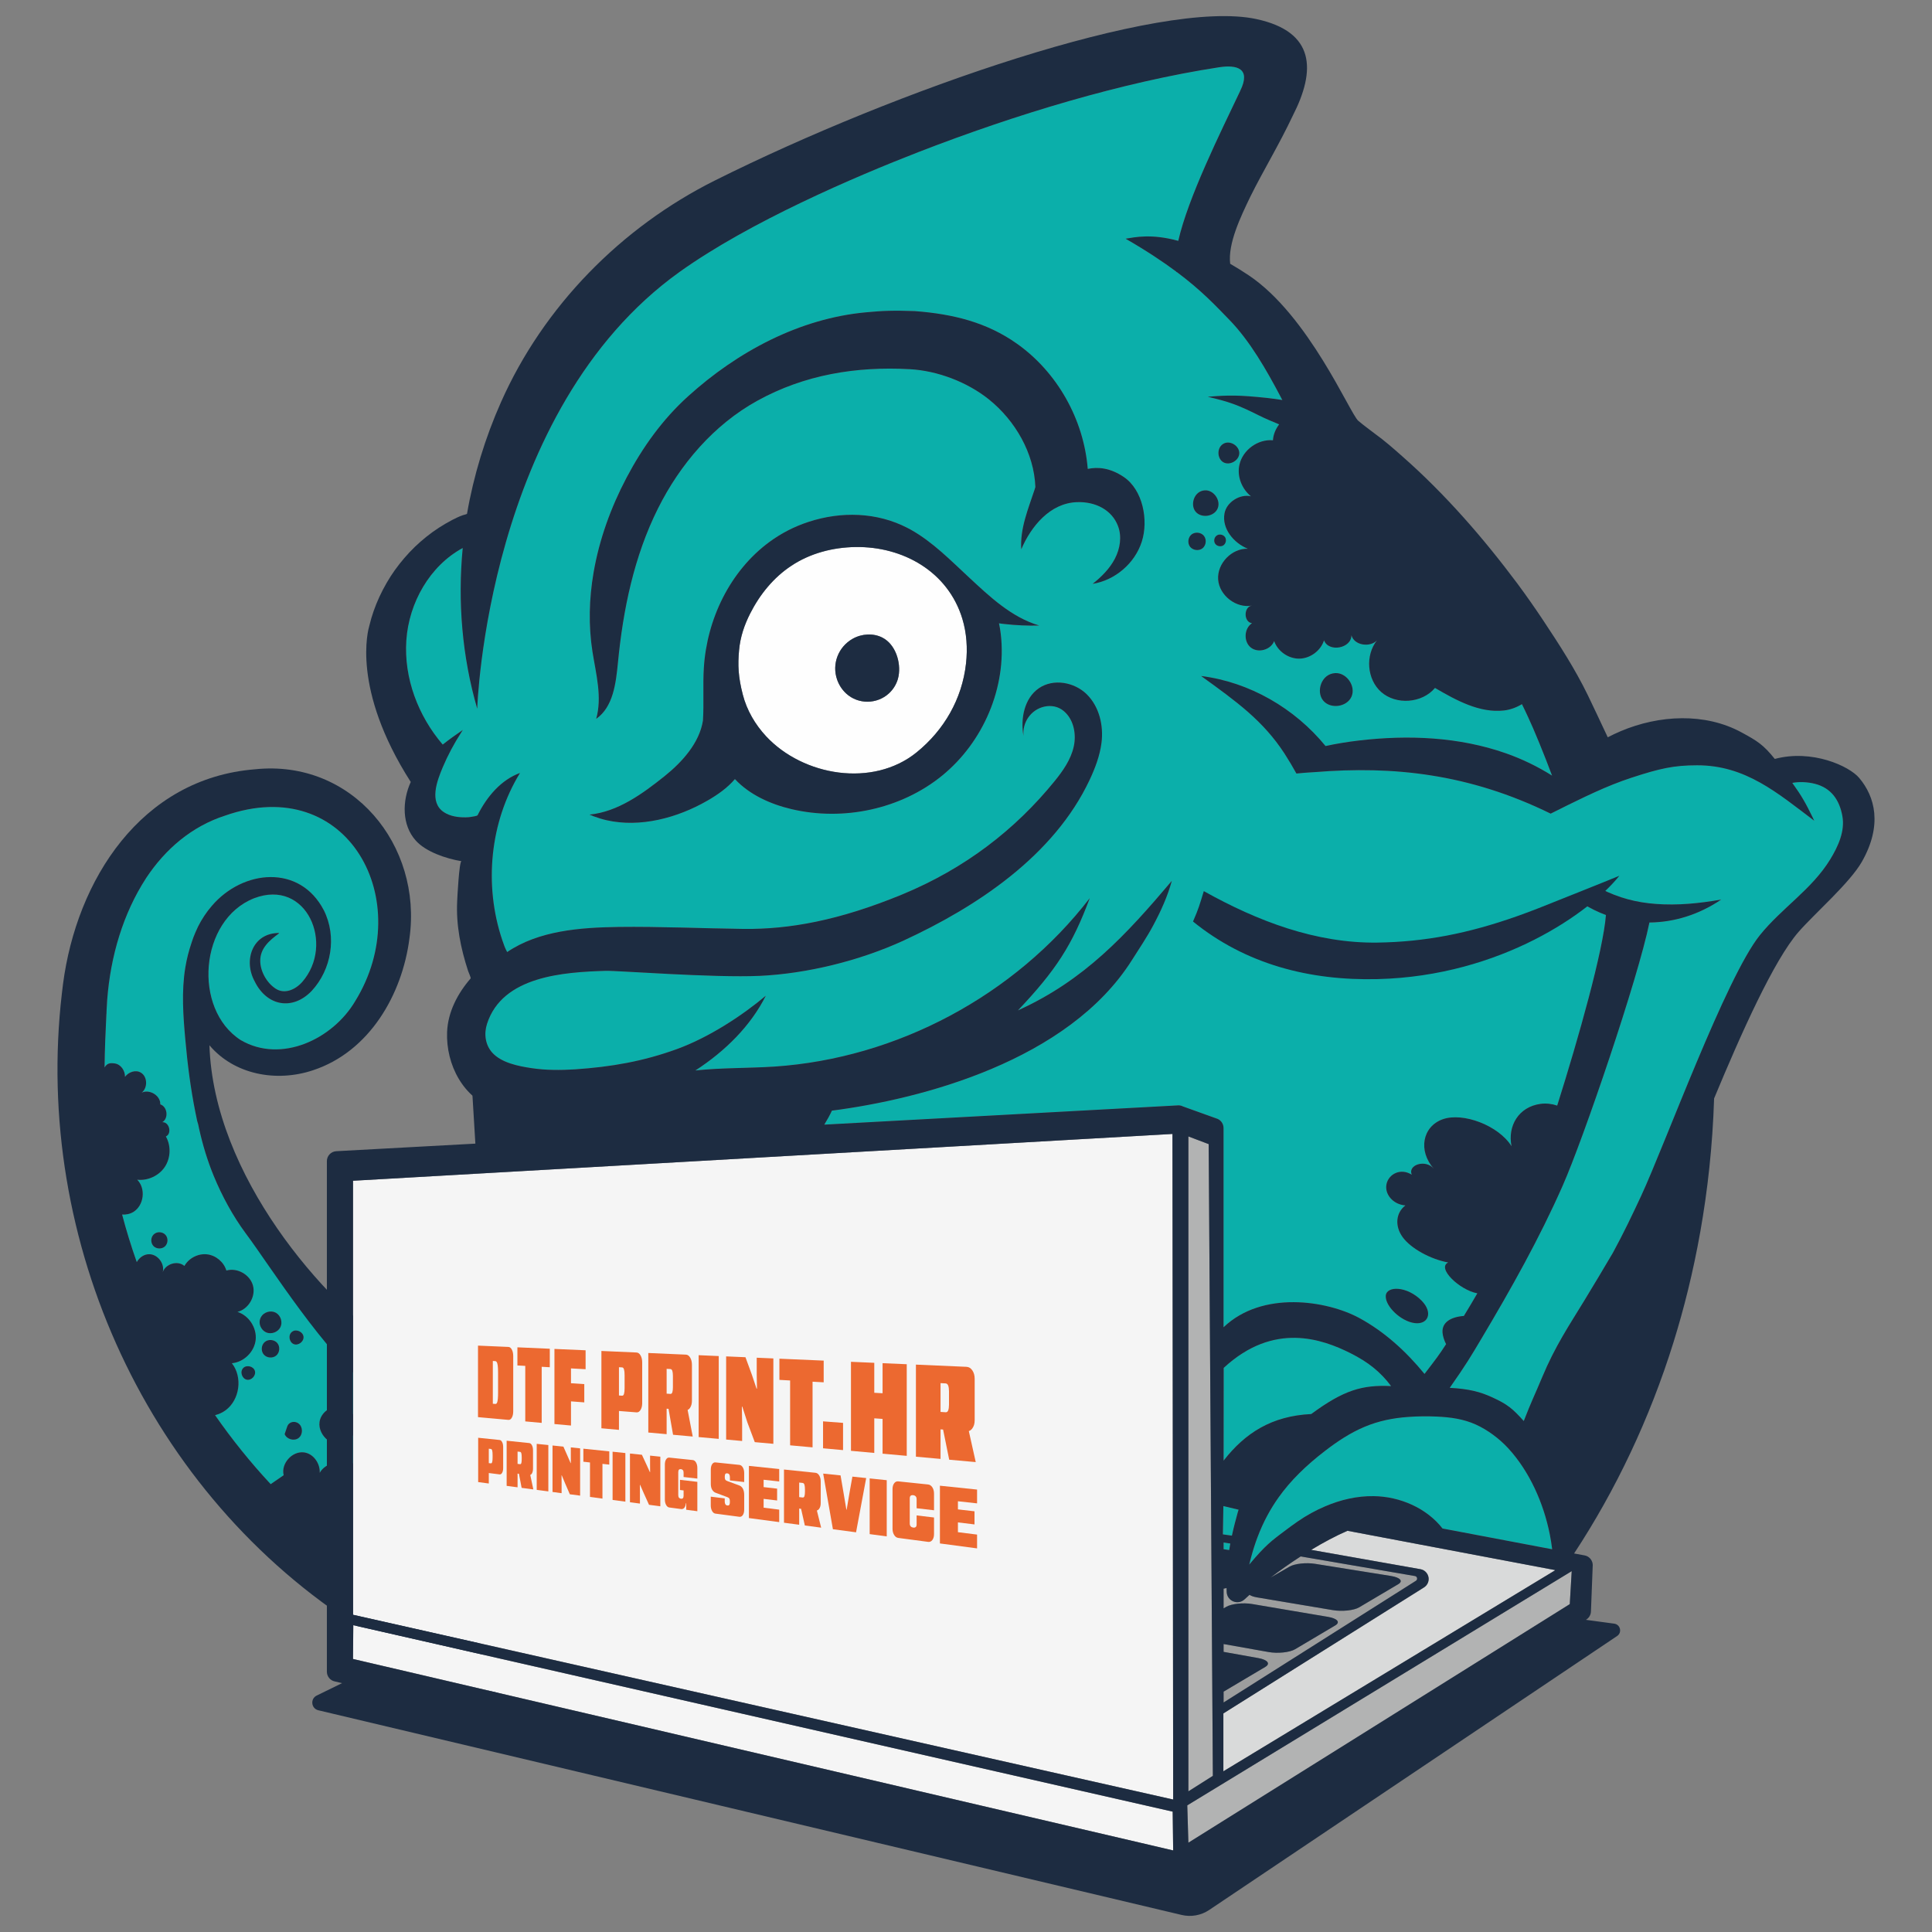<?xml version="1.0" encoding="UTF-8"?>
<!DOCTYPE svg PUBLIC "-//W3C//DTD SVG 1.1//EN" "http://www.w3.org/Graphics/SVG/1.1/DTD/svg11.dtd">
<!-- Creator: CorelDRAW -->
<svg xmlns="http://www.w3.org/2000/svg" xml:space="preserve" width="50.8mm" height="50.8mm" version="1.1" style="shape-rendering:geometricPrecision; text-rendering:geometricPrecision; image-rendering:optimizeQuality; fill-rule:evenodd; clip-rule:evenodd"
viewBox="0 0 5080 5080"
 xmlns:xlink="http://www.w3.org/1999/xlink"
 xmlns:xodm="http://www.corel.com/coreldraw/odm/2003">
 <rect x="0" y="0" width="5080" height="5080" fill="#808080" stroke="none"/>
 <defs>
  <style type="text/css">
   <![CDATA[
    .fil0 {fill:#0BAFAA}
    .fil3 {fill:#1D2C41}
    .fil8 {fill:#FEFEFE;fill-rule:nonzero}
    .fil6 {fill:whitesmoke;fill-rule:nonzero}
    .fil4 {fill:#D9DADA;fill-rule:nonzero}
    .fil5 {fill:#B2B3B3;fill-rule:nonzero}
    .fil7 {fill:#9D9E9E;fill-rule:nonzero}
    .fil9 {fill:#EC6930;fill-rule:nonzero}
    .fil1 {fill:#0BAFAA;fill-rule:nonzero}
    .fil2 {fill:#1D2C41;fill-rule:nonzero}
   ]]>
  </style>
 </defs>
 <g id="Layer_x0020_1">
  <g id="_2243716614928">
   <g>
    <path class="fil0" d="M1180.37 4111.95l0.27 0.71c-1.65,-0.09 -3.3,-0.05 -4.95,0.14 -0.04,0 -0.08,0 -0.12,0.01 0.04,-0.01 0.08,-0.01 0.12,-0.01 1.58,-0.18 3.14,-0.47 4.68,-0.85zm21.98 58.28l39.54 104.89c-15.96,-6.67 -31.8,-13.63 -47.52,-20.85 4.34,-4.24 7.96,-8.97 10.58,-14.44 9.68,-20.79 3.35,-47.77 -14.7,-61.97 4.59,-1.57 8.68,-4.24 12.1,-7.63z"/>
    <path class="fil1" d="M686.52 3462.5c7.42,-12.77 25.53,-17.89 38.55,-10.92 13.01,6.98 18.75,24.94 12.19,38.15 -6.53,13.26 -24.26,19.59 -37.71,13.49 -13.45,-6.1 -22.37,-24.61 -13.03,-40.72zm69 287.62c3.49,-10.2 18.16,-15.94 29.77,-6.97 11.62,8.93 11.47,29.24 -0.23,38.03 -11.72,8.8 -31.24,3.28 -36.61,-10.35 2.35,-6.9 4.72,-13.81 7.07,-20.71zm13.27 -249c10.71,-7.23 27.91,0.76 29.26,13.61 1.36,12.85 -13.78,24.25 -25.75,19.4 -11.99,-4.84 -15.8,-24.7 -3.51,-33.01zm-72.6 27.51c9.42,-7.98 25.14,-6.53 32.97,2.81 7.85,9.37 6.48,25.02 -2.85,32.87 -9.34,7.85 -24.99,6.51 -32.86,-2.81 -7.88,-9.33 -6.57,-24.97 2.74,-32.87zm-56.63 68.43c8.82,-9.04 26.93,-4.64 30.62,7.46 3.66,12.1 -8.93,25.84 -21.31,23.23 -12.4,-2.62 -18.93,-20.84 -9.31,-30.69zm215.42 114.66c23.61,-22.38 69.1,-11.6 80.16,19 11.06,30.6 -17.02,67.95 -49.47,65.86 -32.48,-2.09 -66.15,-51.27 -30.69,-84.86zm-421.08 -434.64c-8.08,7.66 -22.33,7.43 -30.15,-0.49 -7.85,-7.93 -7.93,-22.16 -0.19,-30.18 9.1,-9.43 24.11,-7.72 31.57,0.54 7.44,8.26 6.88,22.51 -1.23,30.13zm-152.43 -643.36c-0.13,0.89 -0.13,1.87 -0.13,2.74 -0.38,4.98 -0.74,10.09 -0.87,15.05 -0.13,1.5 -0.25,3.12 -0.25,4.61 -0.12,3.35 -0.24,6.71 -0.39,10.07l-0.12 0c-1.99,38.19 -4.45,97.05 -4.83,140.59 6.7,-11.07 13.92,-12.44 26.86,-10.57 16.29,2.35 27.25,19.29 26.87,35.21 9.21,-12.57 27.75,-19.28 41.56,-11.2 18.03,10.56 18.41,40.43 2.23,52.88 20.41,-10.1 50.02,7.34 49.01,30.71 18.93,5.98 22.4,36.83 5.23,46.91 18.29,-1.63 26.26,30.11 9.45,37.43 13.82,24.39 12.82,56.63 -2.74,80 -15.54,23.4 -44.77,36.95 -72.64,33.72 23.15,23.15 17.92,67.56 -9.94,84.73 -8.97,5.46 -19.43,7.59 -29.73,6.83 11.05,42.3 23.99,83.98 38.55,125.16 6.71,-12.19 19.66,-21.4 33.83,-20.78 22.41,1.02 40.06,25.76 34.47,47.27 7.1,-21.89 39.18,-31.84 56.97,-16.43 11.44,-20.5 35.83,-33.07 59.21,-30.6 23.41,2.61 44.43,20.18 51.15,42.69 28.62,-8.23 62.21,10.7 69.91,39.55 7.72,28.75 -11.83,61.96 -40.79,69.18 30.21,9.57 51.25,42.06 47.89,73.52 -3.36,31.47 -30.99,58.59 -62.58,61.47 28.75,36.32 20.91,95.91 -16.3,123.53 -8.35,6.22 -17.9,10.44 -27.86,13.05 44.41,63.82 93.31,124.54 146.18,181.4 11.45,-7.84 22.76,-15.68 34.2,-23.52 -7.57,-30.61 22.4,-64.2 53.74,-59.95 24.78,3.34 42.31,29.22 41.06,53.61 15.3,-27.62 61.08,-38.33 82.85,-12.82 2.38,-29.72 51.52,-39.67 65.33,-13.17 0.98,-25.64 33.45,-44.05 55.84,-31.73 2.77,-0.63 5.49,-1.12 8.23,-1.52 -3.99,-6.21 -7.84,-12.54 -11.71,-18.76 -9.82,1.01 -19.65,-1.5 -26.88,-8.35 -11.67,-11.06 -12.68,-30.34 -5.08,-44.66 -48.28,-84.47 17.02,-40.92 -12.84,-133.73 -97.47,-34.19 -289.81,-283.21 -349.08,-363.14 -0.35,-0.5 -0.62,-1 -0.98,-1.36 -34.45,-46.55 -62.58,-98.54 -84.6,-151.92 -16.43,-40.05 -28.85,-81.11 -38.06,-122.9 -0.13,-0.27 -0.13,-0.5 -0.26,-0.76 -0.12,-0.37 -0.12,-0.61 -0.24,-1l0 -0.5c-0.86,-3.48 -1.63,-6.96 -2.23,-10.44 -1.01,-3.11 -1.99,-6.1 -2.61,-8.84 -1.64,-7.22 -3.12,-14.56 -4.49,-21.77 -12.7,-63.19 -20.79,-126.77 -26.5,-190.96 -5.73,-62.94 -10.45,-127.51 -0.12,-190.21 3.85,-23.53 9.44,-44.42 15.54,-62.59 0.62,-2.12 1.25,-4.11 1.99,-6.09 2.38,-7.47 5.23,-14.81 8.34,-22.02 1.12,-2.49 2.12,-4.85 3.1,-7.1 1.36,-3.1 2.76,-6.09 4.12,-8.94 0,-0.26 0.13,-0.39 0.25,-0.63 9.82,-19.67 22.02,-38.2 36.69,-55.12 81.36,-95.05 230.9,-109.98 294.23,11.94 34.71,69.18 20.03,155.77 -31.86,211.88 -50.5,52.74 -118.06,40.05 -149.91,-24.76 -30.6,-55.74 -5.72,-127.65 63.96,-127.39l0.12 0.86c-25.64,18.66 -49.27,39.19 -49.53,71.3 -0.36,28.1 17.06,58.82 40.08,73.88 23.74,16.06 52.62,2.73 70.28,-17.29 85.98,-98.27 12.32,-273.33 -126.64,-220.07 -143.83,56.74 -161.74,291.36 -35.23,372.85 106.27,62.32 242.24,-2.11 301.47,-102.76 161.72,-262.63 -18.3,-601.27 -342.37,-487.43 -87.1,27.99 -157.15,87.71 -208.01,164.71 -60.48,93.19 -93.32,205.27 -102.03,319.11 -0.13,1 -0.13,2.85 -0.36,5.34z"/>
    <path class="fil2" d="M885.67 3796.58c32.45,2.09 60.53,-35.26 49.47,-65.86 -11.06,-30.6 -56.55,-41.38 -80.16,-19 -35.46,33.59 -1.79,82.77 30.69,84.86z"/>
    <path class="fil2" d="M785.05 3781.17c11.72,-8.8 11.84,-29.07 0.24,-38.03 -11.6,-8.95 -26.3,-3.2 -29.78,6.99 -2.35,6.9 -4.7,13.79 -7.07,20.71 5.39,13.63 24.89,19.14 36.61,10.33z"/>
    <path class="fil2" d="M699.54 3503.22c13.45,6.09 31.19,-0.24 37.74,-13.48 6.53,-13.24 0.81,-31.18 -12.2,-38.15 -13.01,-7 -31.14,-1.85 -38.56,10.91 -9.35,16.11 -0.43,34.62 13.02,40.72z"/>
    <path class="fil2" d="M726.3 3564.3c9.35,-7.86 10.7,-23.5 2.86,-32.85 -7.85,-9.35 -23.52,-10.82 -32.96,-2.82 -9.33,7.89 -10.63,23.53 -2.75,32.86 7.86,9.32 23.5,10.67 32.85,2.81z"/>
    <path class="fil2" d="M648.87 3627.74c12.38,2.61 24.97,-11.12 21.29,-23.22 -3.66,-12.11 -21.77,-16.51 -30.6,-7.46 -9.61,9.85 -3.08,28.07 9.31,30.68z"/>
    <path class="fil2" d="M772.29 3534.14c11.98,4.84 27.12,-6.55 25.75,-19.42 -1.34,-12.85 -18.54,-20.83 -29.23,-13.6 -12.3,8.31 -8.51,28.18 3.48,33.02z"/>
    <path class="fil2" d="M403.56 3246.41c-7.74,8 -7.66,22.25 0.18,30.18 7.82,7.9 22.08,8.16 30.16,0.5 8.1,-7.64 8.67,-21.88 1.23,-30.14 -7.46,-8.26 -22.46,-9.97 -31.57,-0.54z"/>
    <path class="fil3" d="M1267.32 3627.35l-86.94 484.6c-1.56,0.38 -3.12,0.67 -4.72,0.86 1.66,-0.19 3.33,-0.23 4.98,-0.14l21.7 57.58c-3.4,3.39 -7.5,6.05 -12.09,7.62 18.06,14.19 24.39,41.18 14.68,61.97 -2.6,5.46 -6.21,10.2 -10.56,14.42 15.72,7.22 31.55,14.17 47.51,20.84l67.41 178.82c-125.62,-42.49 -247.33,-100.03 -362.37,-172.67 -555.48,-350.7 -860.66,-1015.17 -784.14,-1669.79 0.85,-7.84 1.87,-15.68 2.85,-23.52 35.59,-273.69 204.77,-541.29 504.98,-565.19 255.4,-26.72 440.64,199.55 405.95,444.77 -18.92,147.3 -104.9,297.58 -253.54,346.61 -97.29,32.45 -207.78,10.93 -272.33,-65.69 11.06,342.98 300.35,673.92 493.84,803.96 88.4,76.32 226.39,112.15 222.79,74.95zm-883.47 -1318.08c50.89,-77.01 120.92,-136.73 208.02,-164.71 324.07,-113.84 504.09,224.79 342.36,487.43 -59.23,100.64 -195.19,165.08 -301.43,102.75 -126.52,-81.48 -108.61,-316.11 35.2,-372.85 138.97,-53.23 212.61,121.81 126.64,220.08 -17.67,20.04 -46.53,33.35 -70.28,17.29 -23.02,-15.04 -40.44,-45.79 -40.08,-73.89 0.27,-32.11 23.89,-52.61 49.53,-71.3l-0.13 -0.86c-69.66,-0.24 -94.56,71.66 -63.95,127.38 31.85,64.83 99.42,77.51 149.92,24.77 51.87,-56.1 66.55,-142.7 31.85,-211.87 -63.33,-121.91 -212.87,-107 -294.22,-11.94 -14.69,16.92 -26.88,35.45 -36.72,55.12 -0.11,0.24 -0.23,0.38 -0.23,0.62 -1.37,2.86 -2.74,5.84 -4.11,8.95 -0.99,2.25 -1.98,4.6 -3.12,7.09 -3.11,7.22 -5.96,14.56 -8.33,22.02 -0.74,1.99 -1.38,3.97 -1.99,6.11 -6.1,18.16 -11.69,39.07 -15.54,62.57 -10.33,62.71 -5.61,127.27 0.12,190.22 5.73,64.19 13.8,127.76 26.5,190.96 1.37,7.24 2.85,14.56 4.48,21.76 0.62,2.76 1.61,5.74 2.62,8.85 0.61,3.48 1.36,6.96 2.23,10.46l0 0.48c0.11,0.38 0.11,0.63 0.24,1 0.14,0.24 0.14,0.5 0.26,0.74 9.21,41.8 21.65,82.86 38.06,122.93 22.03,53.36 50.14,105.37 84.6,151.9 0.38,0.35 0.61,0.86 1.01,1.37 58.46,77.63 213.27,323.78 325.12,401.14 29.85,92.81 -28.5,112.37 36.77,95.73 -7.59,14.32 -6.6,33.59 5.1,44.68 7.22,6.83 17.02,9.32 26.86,8.32 3.87,6.24 7.72,12.56 11.71,18.8 -2.74,0.36 -5.47,0.86 -8.21,1.49 -22.4,-12.33 -54.87,6.08 -55.86,31.72 -13.82,-26.5 -62.97,-16.55 -65.31,13.2 -21.77,-25.53 -67.56,-14.83 -82.87,12.8 1.25,-24.39 -16.29,-50.27 -41.04,-53.62 -31.37,-4.23 -61.34,29.35 -53.77,59.97 -11.43,7.82 -22.74,15.66 -34.19,23.5 -52.87,-56.86 -101.77,-117.55 -146.19,-181.39 9.95,-2.61 19.52,-6.83 27.87,-13.04 37.19,-27.63 45.04,-87.22 16.31,-123.55 31.58,-2.85 59.21,-29.98 62.56,-61.46 3.36,-31.47 -17.67,-63.94 -47.89,-73.52 28.99,-7.22 48.51,-40.44 40.8,-69.17 -7.7,-28.86 -41.29,-47.77 -69.91,-39.57 -6.72,-22.51 -27.74,-40.04 -51.12,-42.66 -23.41,-2.49 -47.77,10.08 -59.24,30.59 -17.79,-15.43 -49.88,-5.46 -56.98,16.43 5.61,-21.53 -12.05,-46.27 -34.46,-47.28 -14.18,-0.62 -27.12,8.58 -33.83,20.78 -14.56,-41.19 -27.48,-82.86 -38.56,-125.15 10.33,0.75 20.77,-1.36 29.73,-6.85 27.87,-17.18 33.09,-61.58 9.95,-84.72 27.86,3.23 57.1,-10.32 72.66,-33.72 15.54,-23.38 16.53,-55.6 2.74,-79.98 16.79,-7.33 8.82,-39.07 -9.48,-37.45 17.18,-10.08 13.71,-40.94 -5.22,-46.91 1.01,-23.39 -28.61,-40.8 -49.01,-30.71 16.17,-12.45 15.8,-42.32 -2.23,-52.89 -13.82,-8.08 -32.35,-1.36 -41.57,11.2 0.39,-15.92 -10.58,-32.85 -26.86,-35.21 -12.94,-1.87 -20.17,-0.5 -26.88,10.58 0.39,-43.55 2.88,-102.4 4.85,-140.58l0.14 0c0.11,-3.34 0.25,-6.73 0.36,-10.09 0,-1.49 0.14,-3.1 0.26,-4.61 0.12,-4.95 0.49,-10.06 0.87,-15.03 0,-0.89 0,-1.87 0.12,-2.73 0.24,-2.5 0.24,-4.37 0.38,-5.38 8.7,-113.81 41.54,-225.91 102.01,-319.09z"/>
   </g>
   <g>
    <path class="fil4" d="M3216.74 4657.47l868.73 -526.36 2.82 -1.65c0.23,-0.32 0.32,-0.73 0.41,-1.18l-3.32 -0.58 -542.35 -102.66c-30.64,13.26 -63.26,30.69 -95.46,50.19l287.65 50.9c10.61,1.98 18.87,10.33 20.85,21.03 1.88,10.68 -2.92,21.38 -12.27,27.05l-527.06 331.05 0 152.21z"/>
    <path class="fil1" d="M3234.98 4058.56l-17.65 -2.65 0 17.53 14.7 2.34c0.94,-5.94 1.92,-11.64 2.95,-17.22z"/>
    <path class="fil1" d="M3550.8 3557.97c-73.42,-36.75 -201.09,-83.52 -333.26,38.81l-0.23 243.81c56.39,-72.55 126.38,-117.57 230.42,-122.54 85.54,-63.04 134.06,-77.06 210.08,-73.46 -27.59,-36.8 -59.76,-62.99 -107.01,-86.62z"/>
    <path class="fil1" d="M3965.2 3807.51c-23.14,-25.03 -54.19,-48.08 -84.87,-61.91 -32.48,-14.55 -65.99,-19.19 -101.94,-20.84 -25.15,-1.18 -51.12,-0.86 -75.83,0.94 -40.03,2.83 -77.76,10.47 -114.74,26.05 -37.51,15.73 -71.47,38.37 -103.51,62.99 -50.71,38.96 -90.84,78.26 -122.46,122.69 -10.83,15.28 -20.76,31.1 -29.66,47.75 -9.88,18.34 -18.56,37.61 -26.18,58.05 -5.98,16.04 -11.33,32.71 -16.05,50.31 -1.88,6.7 -3.54,13.49 -5.25,20.41 5.75,-6.79 11.01,-12.98 15.72,-18.42 17.93,-20.35 30.6,-32.8 44.75,-44.75 13.38,-11.09 28.17,-21.79 49.64,-37.91 5.75,-4.32 11.64,-8.49 17.61,-12.49 22.64,-15.59 46.81,-29.03 72.07,-39.72 40.56,-17.25 83.6,-27.32 127.54,-26.68 68.92,0.94 139,31.22 180.91,85.04l288.34 54.58c-1.58,-13.15 -3.69,-26.37 -6.29,-39.35 -16.23,-81.54 -53.02,-165.23 -109.8,-226.74z"/>
    <polygon class="fil5" points="3124.74,2988.14 3124.74,4710.23 3189.08,4669.39 3178.06,3008.36 "/>
    <polygon class="fil6" points="928.95,4273.28 928.18,4362.1 3084.71,4865.53 3083.45,4763.55 "/>
    <polygon class="fil6" points="928.24,3104.65 928.24,4245.93 3084.71,4731.71 3082.92,2981.59 "/>
    <path class="fil1" d="M3215.4 4034.49l23.76 3.36c5.35,-24.79 11.14,-45.37 15.14,-60.33 0.72,-2.65 1.62,-5.25 2.47,-7.91l-40.03 -9.56 -1.34 74.44z"/>
    <polygon class="fil5" points="3124.74,4845.18 4127.57,4217.89 4132.65,4131.18 3121.82,4747.02 "/>
    <path class="fil7" d="M3326.95 4383.02l-108.58 64.43c-0.32,0.17 -0.72,0.31 -1.04,0.44l0 28.67 505.64 -320.05c5.21,-3.29 3.73,-11.19 -2.29,-12.41l-300.68 -51.61c-27.68,17.88 -54.5,36.79 -78.95,55.48l49.78 -28.71c13.58,-7.81 43.54,-11.1 67.04,-7.36l199.41 31.93c24.23,3.88 32.99,13.53 19.46,21.56l-102.88 60.93c-13.79,8.17 -44.74,11.5 -69,7.41l-199.52 -33.51c-9.11,-1.52 -15.76,-3.96 -19.81,-6.75 -4.54,4 -8.94,7.96 -13.03,11.82 -17.47,16.4 -46,4.59 -47.08,-19.35 -0.14,-3.47 -0.18,-6.88 -0.27,-10.29 -2.47,0.62 -5.12,1.17 -7.82,1.61l0 51.71 7.1 -4.09c13.93,-8.04 44.21,-11.32 67.75,-7.32l199.96 33.87c24.31,4.14 32.8,14.15 18.87,22.43l-105.66 62.66c-14.16,8.4 -45.42,11.68 -69.77,7.37l-118.25 -21.03 0 20.54 91.38 16.35c24.34,4.4 32.53,14.78 18.24,23.27z"/>
    <path class="fil1" d="M3737.95 3419.92c31.08,31.67 17.2,63.84 -18.74,58.99 -35.93,-4.85 -76.99,-44.2 -75.48,-71.47 1.44,-27.01 56.13,-26.33 94.22,12.48zm-608.74 -1982.2c-7.37,-9.52 -5.53,-25.02 4,-32.52 9.65,-7.33 25.15,-5.67 32.66,4.17 7.32,9.48 5.48,24.98 -4.19,32.48 -9.47,7.37 -24.97,5.35 -32.47,-4.13zm38.99 -148.4c23.32,-1.33 42.68,26.7 33.34,48.04 -9.34,21.33 -43.18,26 -58,7.81 -14.69,-18.01 -4,-54.36 24.66,-55.85zm50.18 -123.36c17.34,-8.35 41.02,7.2 40.16,26.32 -0.8,19.19 -25.64,32.72 -42.17,23.02 -16.5,-9.85 -17.67,-39.67 2.01,-49.34zm3.33 247.41c3.81,7.01 1.16,16.98 -5.66,20.98 -7.01,4 -16.85,1.7 -21.17,-5.17 -4.17,-6.83 -2.51,-17.48 5.99,-22.01 7,-3.82 16.85,-0.81 20.84,6.2zm-219.56 11.01c-18.18,56.83 -70.17,101.35 -129.2,110.83 23.19,-18.51 44.84,-39.85 58.5,-66.17 13.7,-26.34 18.86,-58.19 8.18,-86.04 -15.64,-41.52 -58.32,-64.51 -107.88,-62.67 -70.67,2.33 -120.66,63.7 -146.36,123.86 -3.82,-54.19 18.32,-106.35 35.35,-158.05 0.5,-1.8 1.17,-3.82 1.67,-5.67 -3.33,-88.49 -52.52,-174.35 -122.51,-230.55 -56.89,-45.51 -134.88,-75.16 -207.74,-79.16 -140.39,-7.86 -276.75,14.33 -401.28,83.16 -114.01,63.02 -202.7,166.9 -260.57,282.59 -63.03,125.87 -92.01,266.09 -105.53,405.94 -5.35,54.36 -12.35,116.36 -57.19,147.71 16.17,-57.19 -0.31,-117.38 -9.66,-176.05 -10.82,-69.19 -8.99,-139.86 2.83,-208.73 15,-87.21 45.52,-171.4 86.71,-249.38 42.18,-79.89 94.52,-153.2 161.68,-213.9 130.07,-117.71 293.1,-204.9 467.95,-220.9 42.05,-4 72.38,-5.35 128.4,-3.18 102.02,7.68 189.85,30.18 267.71,85.22 106.87,75.16 176.56,199.87 186.89,329.76 25.84,-5.53 58.36,-3.52 95.2,21.47 49.37,33.69 65.19,112.89 46.85,169.91zm-360.93 216.36c-4.85,-0.5 -9.65,-0.99 -14.5,-1.8 2.15,9.66 3.68,19.5 4.85,29.33 15.8,139 -46.19,283.21 -154.73,371.4 -108.54,88.19 -259.59,119.86 -395.62,87.88 -55.34,-12.98 -110.69,-38.01 -148.83,-79.03 -19.68,23.19 -45.87,41.52 -72.37,56.7 -79.53,45.83 -177.05,71.35 -264.94,51.48 -11.62,-2.64 -23,-6.15 -34.14,-10.32 -3.68,-1.3 -7.36,-2.83 -10.82,-4.5 74.34,-7.32 139.17,-54.49 197.84,-101.53 44.84,-35.98 91.21,-86.52 100.37,-145.87 2.84,-45.83 -0.49,-92.5 2.34,-138.51 8,-128.22 68.87,-254.78 172.38,-330.92 31.17,-23.05 66.17,-40.88 103.01,-52.87 85.72,-28 179.88,-25.67 260.44,16.17 2.83,1.34 5.48,2.83 8.18,4.35 57.99,32.48 105.16,81 153.37,125.71 54.68,50.67 111.19,104.49 184.38,126.33 -30.37,0.85 -61.01,-0.5 -91.21,-4zm869.5 129.16c30.05,-1.71 54.99,34.37 42.94,61.86 -12.03,27.45 -55.61,33.47 -74.75,10.06 -18.88,-23.17 -5.12,-69.99 31.81,-71.92zm1261.73 291.12c-20.12,-5.26 -42.14,-5.89 -59.84,-2.51 24.93,34.67 35,52.78 53.78,91.01 0.4,0.94 2.2,4.62 3.87,8.39 -97.04,-73.22 -180.52,-145.73 -307.61,-145.73 -62.05,0 -98.57,8.49 -172.47,32.57 -32.81,10.7 -65.15,23.91 -97.22,38.46 -8.05,3.68 -16.13,7.32 -24.17,11.18 -0.23,0.14 -0.46,0.23 -0.64,0.36 -30.59,14.34 -60.78,29.61 -90.66,44.52l-0.4 0c-214.88,-105.39 -414.89,-125.74 -618.98,-109.16 0,0 -23.05,1.12 -49.33,3.77 -9.89,-17.83 -20.21,-35.32 -31.23,-52.38 -56.38,-86.57 -125.74,-136.44 -219.41,-204.1 127.41,15.99 246.23,84.95 327.2,184.16 29.01,-6.29 58.49,-10.97 87.82,-14.43 129.56,-15.32 263.49,-9.66 386.59,33.6 42.32,14.88 83.2,34.59 121.21,58.58 -19.91,-53.46 -47.76,-121.74 -63.08,-154 -5.12,-11.32 -10.69,-22.64 -16.13,-33.87 -14.33,8.71 -30.59,14.69 -46.94,16.58 -64.43,7.32 -125.62,-26.52 -181.64,-59.22 -33.87,40.43 -102.07,45.47 -141.56,10.7 -37.73,-33.43 -42,-96.68 -11,-135.86 -18.02,19.45 -60.34,13.48 -67.17,-13.52 0.31,34.68 -59.93,45.96 -72.06,13.52 -8.59,27.32 -36.17,47.67 -64.87,48.17 -28.58,0.3 -56.66,-19.05 -66.31,-46.19 -8.68,23.14 -42.23,32.34 -61.51,16.85 -19.36,-15.73 -17.48,-50.37 3.37,-63.89 -22.41,-2.65 -22.41,-43.49 0,-46.32 -41.51,7.87 -86.03,-26.41 -89.04,-68.51 -3.06,-42.32 36.03,-82.58 78.13,-80.91 -37.2,-14.87 -68.52,-52.78 -61.6,-92.28 5.26,-31.04 41.6,-52.39 69.68,-45.6 -24.22,-19.67 -37.42,-53.01 -30.19,-83.69 9.03,-38.46 48.61,-67.17 88.01,-63.61 0.94,-15.51 7.14,-29.75 16.35,-41.87 -17.92,-7.47 -35.85,-14.79 -53.23,-23.5 -56.96,-28.49 -78.98,-36.04 -134.5,-49.02 55.52,-4.72 82.87,-4.49 155.65,3.01 13.53,1.49 27.05,3.46 40.58,5.49 -1.89,-2.84 -3.15,-5.9 -4.73,-8.73 -36.65,-69.36 -80.37,-146.36 -135.04,-202.52 -33.96,-34.69 -70.84,-75.21 -137.65,-125.21l-1.39 0.23c0,-0.4 -0.1,-0.72 -0.1,-1.26 -34.99,-26.1 -78.17,-54.81 -133.38,-86.62 24.63,-3.91 67.48,-13.83 138.51,5.62 25.88,-113.89 109.89,-282.77 162.63,-393.69 0.09,-0.22 0.09,-0.53 0.26,-0.85 29.17,-59.08 -8.67,-69.05 -55.38,-61.91 -254.38,39.09 -533.91,123.51 -789.66,222.61 -168.7,65.51 -445.58,184.2 -629.37,315.7 -508.11,363.93 -531.78,1148.38 -531.78,1148.38 -39.85,-137.38 -51.66,-281.09 -38.14,-422.65 -86.75,47.03 -141.56,144.07 -148.26,242.77 -6.82,99.6 31.32,199.15 95.65,274.13 18.33,-14.64 34.37,-25.73 53.55,-38.94 -1.79,1.34 -3.46,5.12 -4.81,7.15 -19,29.2 -35.3,59.87 -48.83,91.86 -14.55,34.68 -36.66,91.66 3.45,117.84 16.67,11.02 38.02,13.75 57.51,13.43 5.35,0 10.7,-0.53 15.82,-1.56 2.51,-0.55 13.83,-1.81 15.09,-4.19 24.4,-48.97 61.82,-92.94 111.46,-110.96 -78.97,128.44 -95.64,294.39 -46.59,439.59 4.05,11.96 6.56,19.82 12.76,31.37 83.2,-56.39 191.43,-64.57 292.42,-66.04 109.71,-1.35 219.37,3.77 329.31,5.15 119.82,1.35 250.69,-22 416.86,-90.52 165.96,-68.51 297.64,-170.9 400.97,-298.08 21.88,-27.05 42.54,-56.38 50.18,-90.43 7.64,-33.84 -0.32,-73.33 -27.45,-94.8 -13.84,-11.23 -32.08,-14.46 -49.24,-10.78 -35.62,7.64 -58.99,41.6 -55.35,77.5 -8.35,-45.87 2.2,-99.42 40.35,-125.7 38.05,-26.2 93.57,-16.27 126.24,16.13 32.61,32.38 44.34,81.72 38.45,127.4 -4.26,33.92 -16.66,66.54 -31.08,97.32 -93.81,199.29 -295.79,333.29 -489.43,422.66 -115.32,53.01 -253.83,86.97 -378,92.72 -120.36,5.66 -377.25,-14.24 -405.01,-13.21 -110.1,3.47 -271.89,13.53 -312.23,139.68 -8.27,26.05 -4.62,54.9 13.84,75.43 24.3,26.9 68.82,35.63 103.19,40.75 37.73,5.65 76.07,5.65 114.12,3.23 95.96,-6.47 179.43,-21.07 268.51,-53.42 84.55,-30.82 172.25,-88.55 233.53,-140.16 -39.81,79.2 -106.56,145.51 -185.22,196.55 68.5,-7.37 139,-5.8 208.04,-10.29 322.07,-21.57 632.11,-187.11 828.96,-442.97 -45.99,123.81 -89.39,190.17 -188.9,295.24 174.62,-79.1 284.11,-198.11 404.59,-340.61 -11.09,40.74 -28.88,79.83 -48.78,117.03 -16.8,31.44 -36.79,60.87 -55.84,91.05 -167.53,265.7 -554.16,365.75 -789.03,396.12 -5.9,12.49 -12.58,24.76 -20.13,36.79l929.83 -50.63c4.18,-0.31 8.39,0.55 12.17,2.2l1.25 0.64 91.03 32.7c9.43,4.18 15.5,13.61 15.5,23.9l0 524.02c102.07,-97.54 271.98,-70.19 356.35,-24.72 66.93,36.16 123.82,88.33 172.11,147.44 31.53,-41 38.46,-50.08 56.74,-78.34 -5.26,-10.51 -8.58,-20.71 -9.34,-30.15 -2.21,-26.96 21.47,-41.46 56.11,-44.02 12.03,-19.64 23.81,-39.49 35.35,-59.45 -46.45,-8.48 -107.64,-66.66 -76.46,-81.13 -46.68,-8.58 -98.21,-36.7 -119.86,-66.62 -21.44,-29.57 -17.75,-64.47 7.27,-83.43 -32.74,-2.39 -55.35,-29.78 -49.73,-56.11 5.67,-26.51 37.2,-43.09 66.4,-24.62 -11.41,-26.15 37.11,-41.73 58.22,-15.46 -42.46,-47.79 -29.91,-111.32 23,-130.28 53.25,-19.09 147.18,16.26 181.14,70.9 -10.82,-53.02 18.34,-103.69 76.39,-111.47 14.95,-1.98 29.96,-0.09 43.7,4.55 56.3,-178.19 120.85,-406.98 128.09,-501.11 -21.17,-7.77 -41.47,-17.7 -60.87,-30.1 15.81,-12.67 31.76,-25.65 47.57,-38.73 47.58,24.08 93.26,35.81 143.94,39.67 57.96,4.41 115.6,-1.44 172.56,-11.5 -58.45,39.81 -124.04,59.84 -188.78,60.34 -30.28,148.56 -173.82,569.21 -227.99,691.68 -61.06,138.63 -136.09,272.1 -213.63,402.21 -27.94,47.03 -40.02,67.79 -83.47,129.71 49.95,2.51 80.56,10.59 111.37,24.74 40.53,18.56 54.46,30.29 83.25,62.54 20.35,-52.61 29.24,-69.22 48.2,-114.83 34.29,-82.04 70.4,-135.45 110.43,-201.04 36.57,-59.84 41.07,-68.43 75.57,-126.15 27.31,-50.09 51.3,-100.28 74.26,-149.6 62.53,-134.42 223.28,-575.5 312.54,-686.06 57.83,-71.75 136.8,-120.45 184.79,-199.16 20.98,-34.45 39.22,-74.17 31.98,-113.89 -7.76,-42.85 -29.78,-73.85 -71.88,-84.72z"/>
    <path class="fil8" d="M2362.74 1777.45c-0.55,3.11 -1.31,6.16 -2.26,9.17 -4.3,14.06 -12.48,26.82 -23.35,36.75 -31.41,28.62 -80.46,29.15 -112,0.32 -10.92,-9.99 -19.18,-22.69 -24.04,-36.63 -14.33,-41.19 3.1,-86.2 41.02,-107.54 24.12,-13.58 54.67,-15.09 78.31,-2.83 34.27,17.74 48.83,64.55 42.32,100.76zm-113.13 -339.09c-59.34,0.85 -119.05,16.17 -168.69,49.19 -46.68,30.68 -83.2,75.7 -108.36,125.52 -15.5,30.51 -26.02,61.86 -29.21,96.06 -3.64,39.67 -2.33,70.34 9.71,117.03 10.47,41.15 32.48,78.84 61.32,109.84 97.35,104.54 280.43,135.53 395.62,42.37 72.33,-58.55 119.68,-140.58 130.01,-233.45 4.54,-40.34 1.66,-80.81 -9.66,-118.01 -37.69,-124.04 -156.2,-190.4 -280.74,-188.55z"/>
    <path class="fil2" d="M3216.38 1215.31c16.48,9.65 41.32,-3.82 42.18,-23.01 0.81,-19.18 -22.86,-34.68 -40.16,-26.33 -19.68,9.67 -18.51,39.49 -2.02,49.34z"/>
    <path class="fil2" d="M3201.54 1337.33c9.34,-21.33 -10.02,-49.32 -33.34,-48.02 -28.66,1.53 -39.35,37.87 -24.66,55.84 14.82,18.2 48.66,13.53 58,-7.82z"/>
    <path class="fil2" d="M3161.7 1441.86c9.66,-7.5 11.49,-23 4.17,-32.52 -7.5,-9.84 -23,-11.5 -32.7,-4.13 -9.48,7.5 -11.32,23 -4,32.47 7.5,9.53 23,11.5 32.53,4.18z"/>
    <path class="fil2" d="M3200.87 1407.18c-8.5,4.5 -10.15,15.2 -6.03,22.02 4.36,6.83 14.2,9.16 21.21,5.17 6.84,-4 9.48,-14.02 5.66,-21.02 -3.99,-7.02 -13.84,-9.99 -20.84,-6.17z"/>
    <path class="fil2" d="M2320.42 1676.68c-23.67,-12.28 -54.17,-10.75 -78.31,2.83 -37.91,21.34 -55.34,66.34 -41,107.54 4.85,13.97 13.11,26.69 24.03,36.66 31.49,28.8 80.55,28.3 112,-0.31 10.86,-9.92 19,-22.68 23.36,-36.79 0.94,-3.01 1.66,-6.07 2.24,-9.17 6.47,-36.16 -8.09,-83.02 -42.32,-100.76z"/>
    <path class="fil2" d="M2540.02 1744.95c-10.33,92.86 -57.68,174.89 -130.01,233.39 -115.24,93.22 -298.26,62.17 -395.62,-42.33 -28.83,-31.03 -50.85,-68.69 -61.36,-109.89 -11.99,-46.67 -13.34,-77.35 -9.66,-117.02 3.14,-34.19 13.65,-65.51 29.16,-96.01 25.2,-49.87 61.67,-94.88 108.36,-125.52 49.68,-33.03 109.39,-48.38 168.74,-49.2 124.53,-1.83 243.04,64.52 280.74,188.55 11.32,37.16 14.14,77.69 9.65,118.03zm-145.37 -352.27c-2.66,-1.48 -5.35,-3.01 -8.17,-4.31 -80.51,-41.87 -174.73,-44.21 -260.39,-16.17 -36.85,12 -71.84,29.83 -103.03,52.83 -103.55,76.2 -164.38,202.71 -172.38,330.92 -2.82,46 0.5,92.69 -2.33,138.56 -9.17,59.34 -55.53,109.84 -100.36,145.86 -58.68,46.99 -123.55,94.18 -197.9,101.54 3.5,1.67 7.18,3.14 10.82,4.49 11.19,4.14 22.51,7.64 34.2,10.33 87.87,19.82 185.35,-5.65 264.92,-51.53 26.5,-15.17 52.66,-33.51 72.33,-56.69 38.18,41.02 93.54,66.04 148.89,79.02 136.03,32.04 287.07,0.37 395.6,-87.83 108.51,-88.19 170.55,-232.4 154.69,-371.44 -1.17,-9.84 -2.66,-19.67 -4.81,-29.34 4.81,0.85 9.67,1.35 14.47,1.85 30.19,3.5 60.87,4.8 91.19,3.99 -73.17,-21.84 -129.69,-75.7 -184.37,-126.38 -48.15,-44.64 -95.34,-93.16 -153.37,-125.7z"/>
    <path class="fil2" d="M2955.3 1254.48c-36.84,-25.02 -69.36,-27 -95.19,-21.52 -10.34,-129.83 -80.01,-254.55 -186.9,-329.76 -77.85,-54.99 -165.68,-77.49 -267.71,-85.17 -56.02,-2.16 -86.34,-0.85 -128.39,3.19 -174.85,15.99 -337.89,103.19 -467.94,220.86 -67.18,60.69 -119.56,134.04 -161.7,213.88 -41.19,78.04 -71.69,162.23 -86.71,249.43 -11.85,68.82 -13.65,139.54 -2.83,208.73 9.35,58.67 25.84,118.87 9.67,176.01 44.83,-31.31 51.84,-93.35 57.19,-147.66 13.48,-139.91 42.5,-280.12 105.52,-405.95 57.83,-115.74 146.56,-219.56 260.57,-282.59 124.53,-68.87 260.89,-91.01 401.28,-83.21 72.83,4 150.86,33.7 207.74,79.21 69.99,56.16 119.18,142.01 122.51,230.57 -0.5,1.83 -1.17,3.81 -1.66,5.65 -17.02,51.67 -39.18,103.87 -35.36,158.05 25.7,-60.19 75.71,-121.52 146.37,-123.86 49.5,-1.84 92.19,21.16 107.87,62.67 10.69,27.85 5.52,59.7 -8.18,86.04 -13.66,26.32 -35.31,47.67 -58.49,66.17 59.02,-9.48 111.01,-54 129.21,-110.88 18.32,-57 2.47,-136.16 -46.87,-169.86z"/>
    <path class="fil2" d="M3553.66 1831.74c12.03,-27.5 -12.9,-63.56 -42.95,-61.86 -36.92,1.93 -50.68,48.74 -31.76,71.97 19.1,23.41 62.66,17.38 74.71,-10.11z"/>
    <path class="fil2" d="M4812.36 2259.64c-47.97,78.66 -126.96,127.41 -184.82,199.15 -89.27,110.56 -249.96,551.64 -312.5,686.06 -22.96,49.34 -46.96,99.51 -74.31,149.61 -34.46,57.73 -38.96,66.31 -75.52,126.15 -40.02,65.58 -76.19,119.01 -110.42,201.03 -18.96,45.57 -27.9,62.22 -48.22,114.83 -28.79,-32.25 -42.72,-44.02 -83.28,-62.53 -30.82,-14.16 -61.42,-22.24 -111.38,-24.75 43.49,-61.91 55.54,-82.66 83.53,-129.71 77.49,-130.1 152.51,-263.57 213.61,-402.21 54.14,-122.47 197.67,-543.11 227.95,-691.68 64.79,-0.54 130.33,-20.53 188.82,-60.33 -57,10.06 -114.65,15.9 -172.55,11.5 -50.73,-3.87 -96.42,-15.59 -143.94,-39.72 -15.86,13.12 -31.77,26.11 -47.58,38.78 19.37,12.35 39.72,22.32 60.87,30.09 -7.27,94.07 -71.84,322.93 -128.12,501.11 -13.75,-4.63 -28.76,-6.53 -43.67,-4.54 -58.05,7.77 -87.25,58.44 -76.37,111.46 -33.97,-54.67 -127.95,-90.04 -181.19,-70.9 -52.88,18.96 -65.46,82.49 -22.95,130.29 -21.12,-26.28 -69.64,-10.7 -58.23,15.45 -29.25,-18.47 -60.74,-1.89 -66.4,24.63 -5.66,26.27 16.98,53.73 49.68,56.11 -24.97,18.96 -28.65,53.87 -7.27,83.42 21.7,29.92 73.19,58 119.86,66.63 -31.17,14.47 30.06,72.64 76.51,81.09 -11.55,19.99 -23.31,39.84 -35.4,59.48 -34.6,2.52 -58.27,17.08 -56.07,44.02 0.76,9.4 4.09,19.64 9.3,30.15 -18.24,28.26 -25.21,37.28 -56.7,78.3 -48.29,-59.07 -105.22,-111.22 -172.15,-147.39 -84.33,-45.46 -254.24,-72.83 -356.31,24.71l0 -524.02c0,-10.29 -6.06,-19.72 -15.5,-23.9l-91.06 -32.7 -1.26 -0.63c-3.77,-1.66 -7.95,-2.52 -12.13,-2.2l-929.82 50.62c7.5,-12.07 14.24,-24.3 20.07,-36.79 234.92,-30.37 621.51,-130.42 789.04,-396.15 19.09,-30.15 39.08,-59.58 55.84,-91.02 19.91,-37.2 37.74,-76.28 48.84,-117.03 -120.5,142.5 -229.98,261.51 -404.65,340.63 99.55,-105.09 142.91,-171.44 188.91,-295.26 -196.87,255.86 -506.85,421.36 -828.92,442.97 -69.05,4.49 -139.59,2.92 -208.1,10.24 78.71,-50.99 145.43,-117.34 185.23,-196.55 -61.27,51.66 -148.98,109.4 -233.52,140.22 -89.05,32.35 -172.56,46.9 -268.52,53.41 -38.01,2.43 -76.38,2.43 -114.06,-3.23 -34.37,-5.17 -78.95,-13.83 -103.24,-40.75 -18.43,-20.57 -22.11,-49.38 -13.8,-75.47 40.3,-126.11 202.08,-136.17 312.19,-139.64 27.76,-1.03 284.64,18.87 405.05,13.22 124.13,-5.79 262.63,-39.72 378,-92.73 193.63,-89.35 395.62,-223.37 489.37,-422.66 14.47,-30.78 26.83,-63.4 31.14,-97.31 5.84,-45.69 -5.89,-95.01 -38.46,-127.41 -32.7,-32.4 -88.23,-42.32 -126.24,-16.12 -38.14,26.27 -48.74,79.82 -40.35,125.69 -3.68,-35.94 19.69,-69.85 55.31,-77.49 17.21,-3.68 35.46,-0.45 49.25,10.77 27.12,21.49 35.12,60.98 27.44,94.8 -7.64,34.05 -28.26,63.39 -50.17,90.44 -103.3,127.19 -235.01,229.52 -400.97,298.07 -166.14,68.52 -297,91.89 -416.87,90.54 -109.88,-1.4 -219.59,-6.52 -329.3,-5.17 -100.99,1.49 -209.23,9.66 -292.38,65.99 -6.19,-11.5 -8.71,-19.36 -12.8,-31.3 -49.02,-145.21 -32.35,-311.17 46.63,-439.61 -49.69,18.02 -87.07,62.01 -111.47,110.92 -1.24,2.43 -12.56,3.69 -15.09,4.23 -5.17,1.03 -10.46,1.56 -15.81,1.56 -19.5,0.32 -40.88,-2.41 -57.55,-13.42 -40.12,-26.19 -18.01,-83.16 -3.45,-117.85 13.51,-31.99 29.87,-62.66 48.82,-91.92 1.35,-1.97 3.06,-5.74 4.82,-7.09 -19.14,13.21 -35.18,24.31 -53.52,38.96 -64.33,-74.99 -102.47,-174.55 -95.68,-274.18 6.73,-98.66 61.5,-195.7 148.25,-242.74 -13.48,141.56 -1.66,285.27 38.15,422.62 0,0 23.67,-784.41 531.83,-1148.35 183.73,-131.5 460.65,-250.19 629.35,-315.69 255.72,-99.11 535.25,-183.57 789.61,-222.65 46.73,-7.1 84.56,2.82 55.45,61.95 -0.23,0.31 -0.23,0.62 -0.32,0.8 -52.7,110.97 -136.71,279.85 -162.58,393.74 -71.03,-19.46 -113.89,-9.53 -138.51,-5.67 55.22,31.85 98.34,60.57 133.34,86.66 0,0.55 0.14,0.86 0.14,1.26l1.35 -0.23c66.84,50.01 103.72,90.54 137.65,125.21 54.72,56.16 98.39,133.17 135.04,202.54 1.58,2.82 2.84,5.88 4.72,8.71 -13.49,-2.03 -27,-4 -40.52,-5.48 -72.83,-7.55 -100.19,-7.73 -155.72,-3.02 55.53,12.99 77.54,20.53 134.55,49.02 17.39,8.71 35.32,16.03 53.2,23.5 -9.21,12.12 -15.36,26.37 -16.32,41.87 -39.39,-3.56 -79.02,25.15 -87.99,63.61 -7.24,30.69 5.97,64.02 30.14,83.69 -28.08,-6.77 -64.43,14.56 -69.64,45.6 -6.92,39.5 24.39,77.42 61.59,92.28 -42.14,-1.65 -81.22,38.55 -78.17,80.92 3.06,42.09 47.58,76.37 89.05,68.51 -22.42,2.83 -22.42,43.67 0,46.32 -20.85,13.47 -22.74,48.16 -3.33,63.88 19.27,15.49 52.79,6.29 61.5,-16.85 9.61,27.14 37.69,46.51 66.31,46.19 28.72,-0.54 56.25,-20.85 64.83,-48.2 12.18,32.47 72.42,21.15 72.11,-13.53 6.78,27.04 49.14,33.02 67.16,13.53 -31.05,39.17 -26.73,102.46 11,135.89 39.49,34.78 107.69,29.73 141.53,-10.7 56.07,32.72 117.24,66.54 181.67,59.22 16.35,-1.89 32.58,-7.86 46.95,-16.58 5.44,11.23 11.01,22.55 16.13,33.87 15.28,32.26 43.17,100.54 63.07,154.02 -38.05,-23.99 -78.89,-43.72 -121.21,-58.6 -123.13,-43.26 -257.01,-48.91 -386.63,-33.64 -29.33,3.46 -58.76,8.18 -87.78,14.47 -81.01,-99.2 -199.78,-168.17 -327.2,-184.15 93.68,67.65 163.04,117.52 219.37,204.05 11.02,17.12 21.4,34.59 31.23,52.38 26.32,-2.6 49.37,-3.77 49.37,-3.77 204.1,-16.53 404.07,3.77 618.99,109.16l0.41 0c29.83,-14.86 60.02,-30.14 90.61,-44.52 0.23,-0.09 0.41,-0.18 0.64,-0.3 8.08,-3.88 16.12,-7.56 24.2,-11.2 32.03,-14.55 64.43,-27.76 97.22,-38.46 73.86,-24.08 110.43,-32.56 172.47,-32.56 127.05,0 210.57,72.46 307.61,145.74 -1.71,-3.77 -3.46,-7.47 -3.91,-8.41 -18.73,-38.23 -28.79,-56.37 -53.73,-91.06 17.7,-3.33 39.71,-2.69 59.79,2.52 42.14,10.91 64.16,41.91 71.89,84.77 7.23,39.71 -11.02,79.43 -31.95,113.89zm-1555.59 1709.96c-0.85,2.65 -1.75,5.29 -2.47,7.94 -4,14.97 -9.79,35.49 -15.14,60.3l-23.76 -3.37 1.34 -74.44 40.03 9.57zm190.97 -251.54c-104.04,4.99 -174.08,49.99 -230.42,122.51l0.23 -243.81c132.17,-122.33 259.8,-75.52 333.26,-38.77 47.26,23.63 79.42,49.82 106.97,86.58 -75.98,-3.56 -124.5,10.46 -210.04,73.49zm345.22 300.96c-41.92,-53.83 -112,-84.1 -180.96,-85.06 -43.9,-0.62 -86.93,9.44 -127.5,26.75 -25.26,10.64 -49.43,24.07 -72.07,39.67 -5.97,4 -11.86,8.17 -17.61,12.48 -21.47,16.13 -36.24,26.82 -49.64,37.92 -14.15,11.95 -26.82,24.39 -44.74,44.74 -4.72,5.44 -9.98,11.64 -15.73,18.43 1.66,-6.93 3.37,-13.71 5.26,-20.41 4.71,-17.61 10.06,-34.28 16.04,-50.31 7.64,-20.44 16.31,-39.72 26.19,-58.05 8.89,-16.67 18.82,-32.47 29.61,-47.75 31.67,-44.43 71.79,-83.75 122.51,-122.69 32.03,-24.62 65.99,-47.26 103.51,-62.99 36.97,-15.58 74.71,-23.22 114.69,-26.05 24.75,-1.8 50.72,-2.12 75.88,-0.94 35.94,1.65 69.46,6.29 101.93,20.84 30.7,13.83 61.73,36.88 84.87,61.91 56.78,61.49 93.54,145.2 109.8,226.73 2.61,12.99 4.71,26.19 6.29,39.4l-288.33 -54.62zm-49.16 155.17c9.35,-5.66 14.17,-16.36 12.27,-27.01 -1.98,-10.68 -10.24,-19.09 -20.85,-21.06l-287.65 -50.9c32.22,-19.5 64.83,-36.93 95.47,-50.19l542.34 102.66 3.32 0.63c-0.09,0.4 -0.18,0.81 -0.41,1.12l-2.82 1.71 -868.73 526.31 0 -152.17 527.06 -331.1zm-526.48 -100.77l0 -17.52 17.66 2.65c-1.03,5.62 -2.02,11.32 -2.96,17.2l-14.7 -2.33zm91.39 286.36l-91.39 -16.4 0 -20.53 118.24 21.02c24.35,4.36 55.63,1.03 69.78,-7.37l105.71 -62.67c13.88,-8.26 5.39,-18.29 -18.91,-22.41l-199.93 -33.88c-23.58,-3.96 -53.86,-0.67 -67.78,7.33l-7.11 4.12 0 -51.75c2.7,-0.45 5.35,-0.98 7.82,-1.62 0.09,3.46 0.14,6.84 0.27,10.29 1.08,23.99 29.61,35.76 47.08,19.37 4.14,-3.82 8.49,-7.78 13.03,-11.82 4.05,2.83 10.69,5.21 19.81,6.74l199.52 33.52c24.26,4.08 55.22,0.76 69.01,-7.42l102.87 -60.92c13.52,-8.03 4.81,-17.7 -19.45,-21.56l-199.42 -31.9c-23.5,-3.77 -53.46,-0.5 -67.03,7.32l-49.78 28.71c24.44,-18.65 51.26,-37.6 78.93,-55.44l300.68 51.58c6.03,1.21 7.52,9.17 2.35,12.44l-505.69 320 0 -28.61c0.32,-0.18 0.73,-0.31 1.03,-0.5l108.59 -64.41c14.29,-8.46 6.11,-18.88 -18.23,-23.23zm-183.98 350.41l0 -1722.04 53.37 20.22 11.01 1661.03 -64.38 40.79zm1002.84 -492.29l-1002.84 627.29 -2.92 -98.2 1010.83 -615.84 -5.07 86.75zm-3199.35 28.03l0 -1141.28 2154.68 -123.06 1.85 1750.12 -2156.53 -485.78zm-0.04 116.18l0.77 -88.81 2154.54 490.22 1.26 102.02 -2156.57 -503.43zm3738.44 -2366.59c-29.96,-37.2 -45.55,-47.04 -87.46,-69.77 -96.1,-52.29 -216.46,-45.91 -317.27,-3.37 -11.72,4.94 -23.13,10.38 -34.46,16.27 -16.84,-35.94 -41.69,-88.65 -52.48,-110.89 -33.41,-68.73 -75.25,-133.33 -117.56,-197.04 -21.7,-32.62 -43.99,-64.47 -67.35,-96 -89.71,-120.14 -189.85,-235.41 -302.57,-334.6 -23.36,-20.67 -47.17,-41.7 -72.5,-59.85 -14.56,-11.19 -29.57,-22.01 -43.49,-33.83 -21.58,-18.15 -130.12,-277.24 -288.74,-382.95 -16.9,-11.18 -32.89,-21.15 -48.13,-29.97 -6.27,-53.18 27.37,-123.18 52.93,-176.19 33.65,-68.11 75.12,-135.58 112,-213.76 60.65,-118.69 58.9,-220.08 -95.95,-253.42 -253.74,-54.67 -948.48,187.2 -1422.98,424 -246.86,123.1 -451.46,331.2 -563.29,583.27 -41.37,92.91 -72.14,193.72 -89.34,293.55 -0.18,0.86 -9.31,3.24 -10.7,3.56 -9.83,3.36 -19.14,7.99 -28.26,12.65 -11.86,6.29 -23.59,13.03 -34.91,20.37 -22.64,14.64 -43.66,31.62 -63.16,50.26 -19.41,18.78 -36.97,39.4 -52.7,61.19 -15.73,22.02 -29.11,45.61 -40.57,70.08 -11.32,24.53 -20.3,50.01 -26.59,76.28 -2.74,9.53 -48.2,165.11 108.95,410.71 -22.91,50.19 -23.46,113.36 13.11,154.02 26.1,29.33 78.81,47.44 120.27,54.35 -6.07,0 -11.02,96.51 -11.32,104.91 -3.15,62.76 9.21,123.95 28.7,183.65 0.54,1.97 7.95,18.11 6.7,19.67 -34.24,39.5 -59.71,88.02 -61.92,140.85 -3.32,85.58 42.55,175.35 127.95,202.7 50.99,16.35 172.11,24.22 259.5,20.05 42.32,-2.21 110.24,-5.9 131.09,-5.9 87.78,-1.57 171.79,-14.06 370.95,-11.54 -4.05,15.09 -8.9,29.97 -14.55,44.65l-1166.27 63.48c-13.84,0.73 -24.76,12.18 -24.76,26.11l0 1342.47c0,12.26 8.5,22.96 20.53,25.56l19.37 4.58 -66.63 32.58c-17.25,8.44 -14.73,33.73 3.82,38.63l2270.5 538.29c24.88,5.9 51.13,1.14 72.37,-13.11l1072.6 -720.34c13.61,-9.17 8.67,-30.23 -7.55,-32.48l-74.49 -10.1 0.91 -0.55c7.64,-4.85 12.35,-13.21 12.35,-22.23l4.67 -121.16c0,-1.44 -0.09,-2.93 -0.4,-4.41 -2.03,-10.7 -10.29,-19.05 -20.98,-21.03l-27.67 -5.08c109.25,-166.03 198.79,-354.14 261.46,-555.5 53.82,-173 98.79,-389.87 106.7,-640.96 71.47,-171.97 157.42,-364.07 222.25,-438.1 42.32,-48.43 134.72,-128.59 166.45,-184.52 54.49,-96.04 34.32,-170.99 -7.19,-220.13 -26.37,-31.32 -123.96,-76.07 -221.94,-49.96z"/>
    <path class="fil2" d="M642.94 2345.33c0.14,-4 0.32,-7.94 0.44,-11.94 -0.12,3.81 -0.44,7.68 -0.58,11.94l0.14 0z"/>
    <path class="fil2" d="M3719.23 3478.9c35.93,4.85 49.81,-27.32 18.73,-58.99 -38.14,-38.82 -92.77,-39.49 -94.25,-12.49 -1.49,27.31 39.58,66.63 75.52,71.48z"/>
    <path class="fil9" d="M1309.63 3660.99c0,6.93 -0.18,12.41 -0.58,16.46 -0.36,4.03 -0.9,7.13 -1.53,9.2 -0.68,2.07 -1.44,3.42 -2.3,4.04 -0.85,0.68 -1.79,0.94 -2.73,0.85l-6.65 -0.53 0 -112.45 6.47 0.36c1.39,0.05 2.65,0.85 3.73,2.34 1.08,1.48 1.97,4.39 2.61,8.75 0.66,4.41 0.98,10.93 0.98,19.64l0 51.34zm36.26 66.4c2.38,-4.35 3.59,-9.83 3.59,-16.44l0 -145.15c0,-6.79 -1.21,-12.49 -3.59,-17.08 -2.38,-4.57 -5.44,-6.95 -9.17,-7.09l-79.87 -3.46 0 188.06 79.87 7.19c3.73,0.35 6.79,-1.66 9.17,-6.03z"/>
    <polygon class="fil9" points="1360.48,3590.34 1381.14,3591.46 1381.14,3737.43 1424.32,3741.34 1424.32,3593.84 1445.61,3595.01 1445.61,3546.37 1360.48,3542.64 "/>
    <polygon class="fil9" points="1501.37,3684.77 1536.32,3687.42 1536.32,3639.34 1501.37,3637.1 1501.37,3598.1 1539.79,3600.21 1539.79,3550.43 1457.84,3546.89 1457.84,3744.38 1501.37,3748.29 "/>
    <path class="fil9" d="M1627.48 3594.99l8.18 0.44c2.38,0.09 4.12,1.94 5.11,5.44 1.04,3.5 1.53,8.45 1.53,14.79l0 34.55c0,6.5 -0.49,11.45 -1.53,14.86 -0.99,3.37 -2.73,4.99 -5.11,4.81l-8.18 -0.58 0 -74.31zm0 115.06l46.18 3.63c4.22,0.37 7.82,-1.84 10.64,-6.56 2.88,-4.71 4.28,-10.65 4.28,-17.83l0 -106.79c0,-7.37 -1.4,-13.53 -4.28,-18.51 -2.82,-4.99 -6.42,-7.55 -10.64,-7.73l-92.32 -4.03 0 203.28 46.14 4.18 0 -49.64z"/>
    <path class="fil9" d="M1752.85 3599.23l9.85 0.5c2.42,0.14 4.12,1.79 5.16,5.03 0.99,3.19 1.49,7.5 1.49,12.81l0 30.23c0,5.53 -0.5,9.83 -1.49,12.94 -1.04,3.09 -2.65,4.53 -4.95,4.4l-10.06 -0.67 0 -65.24zm0 104.77l5 0.41 11.9 68.15 51.71 4.66 -13.44 -69.99c2.61,-0.94 4.9,-3 6.83,-6.15 3.05,-4.9 4.54,-11 4.54,-18.42l0 -93.72c0,-7.59 -1.49,-13.97 -4.54,-19.09 -3.01,-5.12 -6.78,-7.77 -11.27,-7.95l-98.93 -4.31 0 209.08 48.2 4.36 0 -67.03z"/>
    <polygon class="fil9" points="1889.87,3565.63 1837.03,3563.34 1837.03,3778.62 1889.87,3783.39 "/>
    <polygon class="fil9" points="2033.45,3796.36 2033.45,3571.86 1989.73,3569.98 1989.73,3614.09 1990.36,3651.38 1989.29,3651.34 1977.06,3614.94 1960.13,3568.68 1909.31,3566.48 1909.31,3785.13 1951.36,3788.94 1951.36,3743.65 1950.69,3698.6 1951.82,3698.69 1965.16,3740.11 1984.62,3791.96 "/>
    <polygon class="fil9" points="2077.53,3800.34 2136.55,3805.69 2136.55,3633.04 2165.81,3634.66 2165.81,3577.59 2049.36,3572.56 2049.36,3628.23 2077.53,3629.81 "/>
    <polygon class="fil9" points="2216.73,3741.3 2164.13,3737.3 2164.13,3808.14 2216.73,3812.91 "/>
    <polygon class="fil9" points="2298.83,3729.33 2320.62,3730.89 2320.62,3822.28 2384.2,3828.02 2384.2,3587.09 2320.62,3584.35 2320.62,3663.41 2298.83,3662.16 2298.83,3583.41 2237.55,3580.71 2237.55,3814.78 2298.83,3820.34 "/>
    <path class="fil9" d="M2473.06 3636.82l13.24 0.68c3.24,0.18 5.58,2.16 6.93,5.88 1.34,3.73 2.06,8.72 2.06,14.88l0 35.08c0,6.43 -0.72,11.41 -2.06,15.01 -1.35,3.54 -3.6,5.25 -6.66,5.03l-13.51 -0.9 0 -75.66zm0 121.53l6.69 0.5 16.08 79.28 69.77 6.3 -18.19 -81.55c3.5,-1.07 6.6,-3.45 9.25,-7.09 4.09,-5.61 6.15,-12.71 6.15,-21.29l0 -109c0,-8.85 -2.06,-16.26 -6.15,-22.23 -4.08,-5.98 -9.17,-9.07 -15.28,-9.35l-133.06 -5.8 0 242.11 64.74 5.84 0 -77.72z"/>
    <path class="fil9" d="M1295.25 3832.38c0,5.16 -0.35,9.03 -1.03,11.68 -0.71,2.7 -1.88,3.91 -3.59,3.68l-5.39 -0.63 0 -37.87 5.39 0.62c1.75,0.18 2.97,1.67 3.64,4.5 0.68,2.79 0.98,6.79 0.98,11.96l0 6.06zm18.34 -46.1l-56.3 -5.83 0 116.53 27.95 3.73 0 -27.54 28.35 3.59c2.78,0.32 5.03,-1.07 6.78,-4.27 1.79,-3.23 2.65,-7.27 2.65,-12.26l0 -55.26c0,-5.17 -0.86,-9.52 -2.65,-12.99 -1.75,-3.5 -4,-5.38 -6.78,-5.7z"/>
    <path class="fil9" d="M1371.8 3836.71c0,4.35 -0.3,7.68 -0.94,10.02 -0.62,2.33 -1.74,3.36 -3.41,3.18l-6.56 -0.76 0 -32.38 6.56 0.71c1.67,0.18 2.79,1.53 3.41,4.05 0.64,2.56 0.94,5.88 0.94,9.97l0 5.21zm26.87 37.55c1.89,-3.23 2.83,-7.41 2.83,-12.57l0 -48.21c0,-5.3 -0.94,-9.7 -2.83,-13.3 -1.84,-3.55 -4.22,-5.47 -7.1,-5.79l-59.39 -6.15 0 118.69 28.71 3.82 0 -36.03 3.59 0.4 7.11 37.07 30.76 4.09 -8.08 -38.02c1.7,-0.57 3.19,-1.88 4.4,-4z"/>
    <polygon class="fil9" points="1411.23,3917.45 1441.82,3921.5 1441.82,3799.61 1411.23,3796.47 "/>
    <polygon class="fil9" points="1500.9,3828.72 1500.98,3847.19 1500.44,3847.14 1492.49,3828.85 1481.4,3803.74 1452.82,3800.77 1452.82,3922.97 1476.67,3926.16 1476.67,3902.13 1476.55,3879.08 1477.08,3879.17 1485.75,3900.01 1498.34,3929.04 1525.37,3932.63 1525.37,3808.32 1500.9,3805.76 "/>
    <polygon class="fil9" points="1533.93,3843.46 1551.31,3845.39 1551.31,3936.05 1584.1,3940.41 1584.1,3849.07 1602.04,3851.05 1602.04,3816.23 1533.93,3809.18 "/>
    <polygon class="fil9" points="1610.75,3943.96 1644.35,3948.42 1644.35,3820.65 1610.75,3817.13 "/>
    <polygon class="fil9" points="1709.31,3851.48 1709.45,3870.89 1708.82,3870.8 1700.06,3851.57 1687.84,3825.16 1656.44,3821.92 1656.44,3950.05 1682.67,3953.51 1682.67,3928.31 1682.53,3904.18 1683.12,3904.27 1692.69,3926.14 1706.52,3956.7 1736.27,3960.66 1736.27,3830.19 1709.31,3827.4 "/>
    <path class="fil9" d="M1821.63 3839.06l-61.77 -6.43c-3.41,-0.35 -6.19,1.21 -8.39,4.64 -2.21,3.41 -3.29,8 -3.29,13.7l0 91.73c0,5.58 1.08,10.38 3.29,14.38 2.2,4 4.98,6.25 8.39,6.7l31.1 4.12c3.45,0.46 6.33,-0.71 8.58,-3.54 2.24,-2.88 3.45,-6.75 3.72,-11.64l1.03 0.14 0 16.84 29.3 3.87 0 -77.22 -45.65 -5.31 0 26.73 9.49 1.13 0 13.88c0,3.18 -0.64,5.39 -1.85,6.6 -1.21,1.17 -2.92,1.66 -5.12,1.35 -2.11,-0.27 -3.82,-1.12 -5.12,-2.65 -1.31,-1.53 -1.94,-3.86 -1.94,-7.06l0 -60.02c0,-3.19 0.63,-5.38 1.85,-6.61 1.21,-1.21 2.92,-1.7 5.07,-1.47 2.2,0.23 3.96,1.12 5.22,2.61 1.25,1.47 1.89,3.8 1.89,7.04l0 11.05 36.16 4.14 0 -27.54c0,-5.84 -1.13,-10.74 -3.42,-14.69 -2.28,-3.96 -5.12,-6.11 -8.54,-6.47z"/>
    <path class="fil9" d="M1944.07 3851.77l-62.89 -6.52c-3.51,-0.35 -6.38,1.21 -8.72,4.73 -2.29,3.5 -3.45,8.17 -3.45,14.06l0 37.5c0,6.29 1.16,11.37 3.45,15.37 2.34,3.95 5.3,6.65 8.99,8.09l30.82 11.5c2.69,0.99 4.49,2.24 5.44,3.82 0.94,1.57 1.38,3.86 1.38,6.88l0 3.23c0,2.51 -0.44,4.58 -1.35,6.2 -0.89,1.57 -2.59,2.19 -5.2,1.89 -2.47,-0.32 -4.23,-1.4 -5.3,-3.24 -1.08,-1.84 -1.62,-4.26 -1.62,-7.28l0 -8.13 -36.75 -4.54 0 22.87c0,5.75 1.17,10.7 3.46,14.82 2.33,4.09 5.21,6.38 8.71,6.88l63.03 8.35c3.69,0.5 6.75,-1.03 9.13,-4.58 2.42,-3.59 3.59,-8.3 3.59,-14.15l0 -38.82c0,-6.64 -1.17,-12.08 -3.5,-16.4 -2.38,-4.26 -5.53,-7.09 -9.49,-8.44l-31.26 -11.54c-2.65,-0.95 -4.45,-2.11 -5.39,-3.55 -0.9,-1.44 -1.4,-3.47 -1.4,-6.12l0 -3c0,-2.52 0.5,-4.5 1.4,-5.88 0.94,-1.44 2.65,-1.99 5.12,-1.72 2.6,0.28 4.39,1.31 5.44,3.14 0.98,1.81 1.52,4.23 1.52,7.29l0 8.12 37.56 4.28 0 -23.32c0,-6.02 -1.17,-11.05 -3.59,-15.1 -2.38,-4.09 -5.44,-6.29 -9.13,-6.69z"/>
    <polygon class="fil9" points="1969.19,3991.6 2048.85,4002.2 2048.85,3969.46 2007.87,3964.29 2007.87,3941.11 2043.36,3945.37 2043.36,3914.24 2007.87,3910.2 2007.87,3890.88 2048.85,3895.36 2048.85,3862.66 1969.19,3854.4 "/>
    <path class="fil9" d="M2116.55 3922.06c0,5.12 -0.45,9.06 -1.3,11.8 -0.85,2.75 -2.47,3.96 -4.81,3.7l-9.07 -1.09 0 -38.23 9.07 0.98c2.34,0.28 3.96,1.9 4.81,4.91 0.85,3 1.3,6.91 1.3,11.81l0 6.12zm37.51 45c2.6,-3.72 3.91,-8.62 3.91,-14.73l0 -57c0,-6.26 -1.31,-11.52 -3.91,-15.78 -2.61,-4.27 -5.93,-6.6 -9.93,-7.01l-82.71 -8.58 0 139.91 39.95 5.29 0 -42.54 4.98 0.63 9.93 43.89 42.85 5.7 -11.23 -45.14c2.38,-0.64 4.41,-2.12 6.16,-4.64z"/>
    <polygon class="fil9" points="2233.66,3925.36 2226.21,3969.56 2225.44,3969.47 2217.71,3923.56 2210.16,3879.4 2164.48,3874.68 2190.04,4020.96 2250.91,4029.04 2277.55,3886.4 2241.3,3882.63 "/>
    <polygon class="fil9" points="2286.74,4033.81 2331.58,4039.78 2331.58,3892.02 2286.74,3887.34 "/>
    <path class="fil9" d="M2440.36 3903.3l-78.53 -8.18c-4.36,-0.44 -7.96,1.26 -10.78,5.14 -2.83,3.8 -4.23,8.97 -4.23,15.49l0 103.91c0,6.34 1.4,11.78 4.23,16.35 2.82,4.58 6.42,7.19 10.78,7.78l78.53 10.42c4.53,0.58 8.22,-1.04 11.18,-4.94 2.93,-3.91 4.37,-9.12 4.37,-15.59l0 -43.58 -45.75 -5.48 0 23.45c0,3.5 -0.8,5.88 -2.38,7.14 -1.57,1.26 -3.77,1.76 -6.6,1.39 -2.7,-0.36 -4.9,-1.39 -6.55,-3.13 -1.67,-1.76 -2.53,-4.37 -2.53,-7.82l0 -65.37c0,-3.64 0.82,-6.06 2.35,-7.37 1.56,-1.3 3.77,-1.8 6.59,-1.48 2.84,0.32 5.03,1.35 6.65,3.06 1.67,1.7 2.47,4.39 2.47,7.99l0 23.27 45.75 5.35 0 -43.58c0,-6.61 -1.44,-12.17 -4.37,-16.71 -2.96,-4.54 -6.65,-7.05 -11.18,-7.51z"/>
    <polygon class="fil9" points="2569.11,3952.96 2569.11,3916.66 2471.43,3906.51 2471.43,4058.36 2569.11,4071.33 2569.11,4035.04 2518.79,4028.71 2518.79,4003.01 2562.36,4008.31 2562.36,3973.81 2518.79,3968.77 2518.79,3947.39 "/>
    <path class="fil2" d="M3165.29 2343.1c-11.04,35.95 -13.3,45.34 -28.39,79.93 138.24,112.36 306.3,155.85 485.46,151.44 325.89,-8.09 560.54,-177.41 635.56,-271.71 -21.56,9.17 -192.64,77.45 -213.2,85.5 -19.15,7.5 -37.88,14.47 -56.31,20.98 -128.12,45.24 -241.47,67.3 -366.05,69.18 -161.82,2.44 -315.82,-56.33 -457.07,-135.32z"/>
    <polygon class="fil2" points="1381.51,2884.3 1385.91,3037.14 2104.59,2997.47 2141.34,2893.11 1381.51,2875.5 "/>
    <polygon class="fil2" points="1242.28,2880.5 1251.53,3033.38 1515.66,3027.23 1509.45,2895.96 "/>
   </g>
  </g>
 </g>
</svg>
